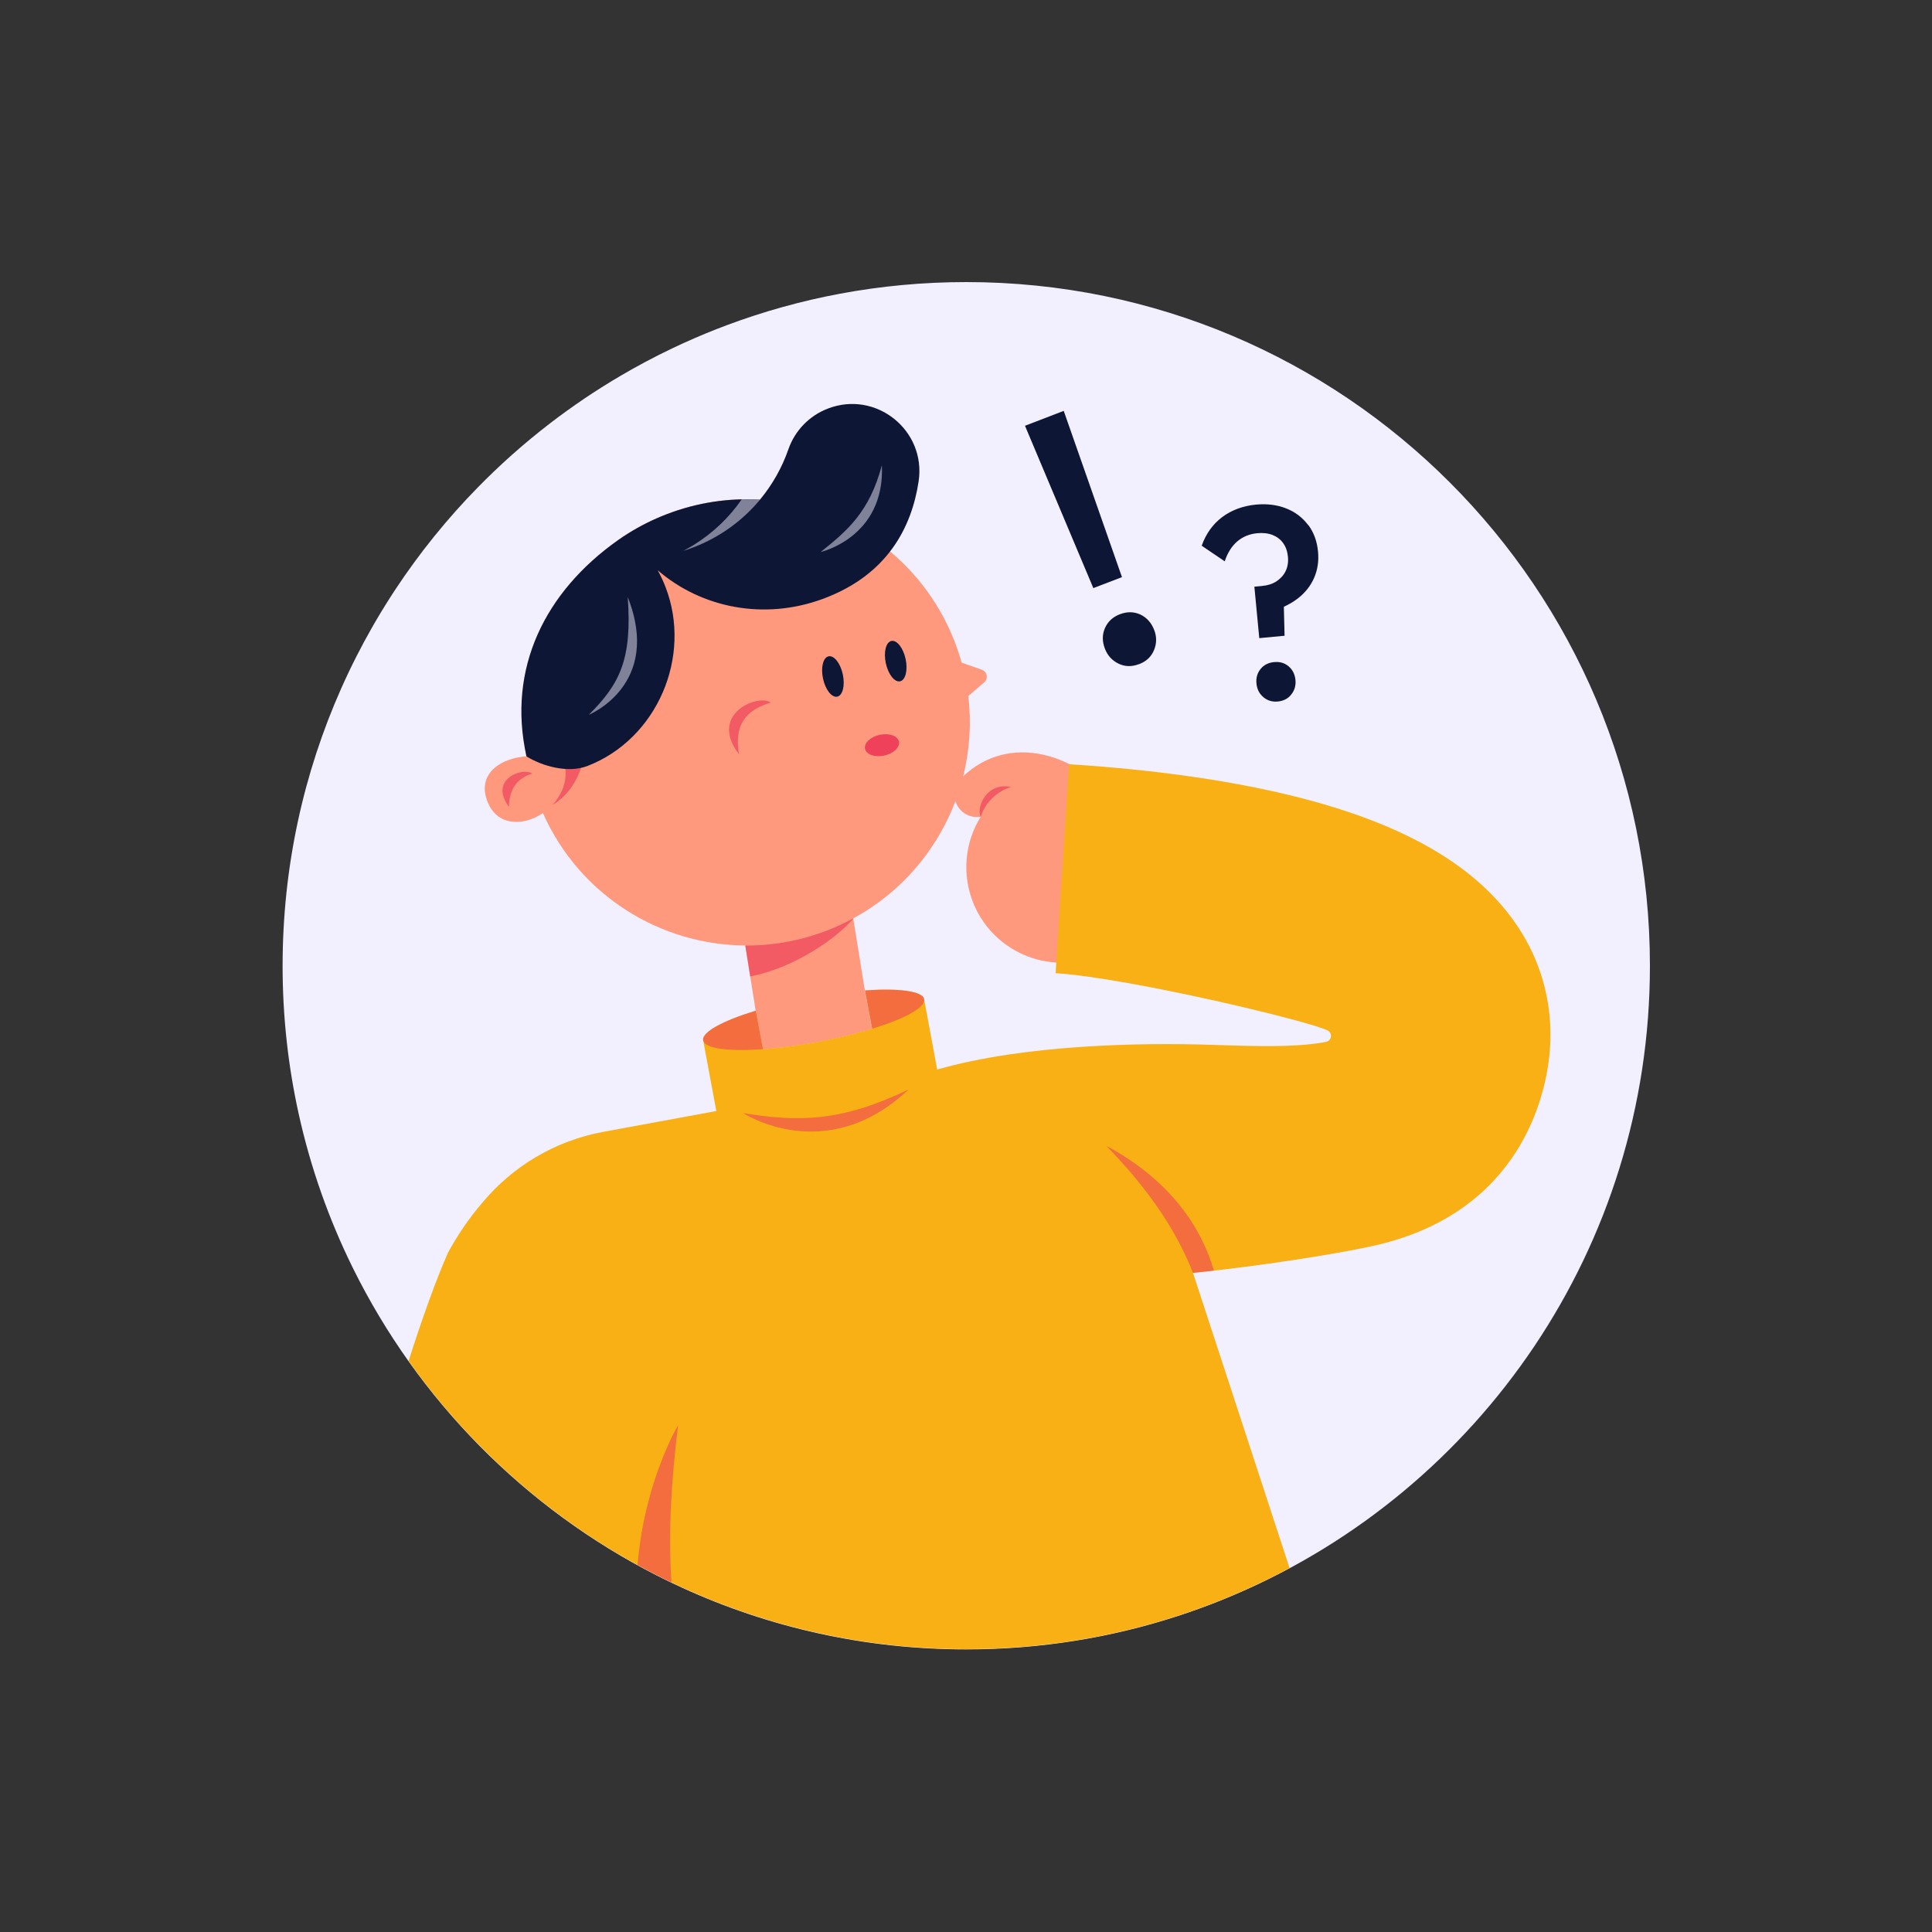 <?xml version="1.0" encoding="UTF-8"?>
<svg width="1e3" height="1e3" viewBox="0 0 1e3 1e3" xmlns="http://www.w3.org/2000/svg">
 <rect x="0" y="0" width="1e3" height="1e3" fill="#333333" stroke="none"/>
 <path d="m146.27 499.86c0 26.308 2.87 51.947 8.316 76.618 6.173 27.969 15.656 54.688 28.015 79.74 33.797 68.508 89.112 124.5 157.12 159.14 4.396 2.248 8.85 4.396 13.357 6.45 44.787 20.498 94.587 31.918 147.06 31.918 38.256 0 75.092-6.074 109.6-17.312 3.68-1.197 7.33-2.453 10.957-3.767 6.478-2.348 12.869-4.877 19.166-7.588 125.95-54.171 214.14-179.39 214.14-325.2 0-195.44-158.43-353.86-353.86-353.86-22.312 0-44.136 2.066-65.298 6.009-20.146 3.762-39.688 9.225-58.473 16.238-1.83 0.687-3.65 1.385-5.463 2.095-7.776 3.052-15.416 6.367-22.91 9.947-9.302 4.431-18.38 9.26-27.206 14.466-12.529 7.376-24.56 15.504-36.038 24.318-3.398 2.612-6.755 5.288-10.053 8.017-6.566 5.434-12.934 11.097-19.084 16.983-2.717 2.6-5.393 5.24-8.022 7.922-16.062 16.355-30.533 34.26-43.191 53.473-0.904 1.373-1.802 2.758-2.682 4.143-3.269 5.112-6.409 10.317-9.407 15.604-2.682 4.707-5.252 9.478-7.711 14.319-2.782 5.458-5.429 10.998-7.923 16.62-19.547 43.919-30.404 92.544-30.404 143.71z" fill="#F2EFFE"/>
 <path d="m272.37 391.47c-5.751-37.142 7.154-74.523 33.515-100.2 5.739-5.627 12.142-10.721 19.113-15.099 6.191-3.885 12.876-7.253 19.959-9.982 25.04-9.654 51.337-10.012 75.145-2.729 2.447 0.704 4.865 1.538 7.247 2.453 29.636 11.22 54.565 34.53 66.877 66.454 1.355 3.509 2.517 7.048 3.509 10.598l10.452 3.691c2.799 0.986 3.479 4.637 1.22 6.567l-8.233 7.042c1.69 14.085 0.722 28.139-2.618 41.513 11.344-10.662 26.009-14.606 41.484-11.126 11.25 2.535 19.237 8.104 20.111 8.732l-0.704 0.986c5.81 1.18 11.514 3.415 16.813 6.802 23.004 14.717 29.729 45.298 15.011 68.302-14.712 23.01-45.292 29.729-68.302 15.017-19.583-12.523-27.358-36.542-20.158-57.604 1.185-3.48 2.788-6.878 4.806-10.129-0.264 0.041-0.528 0.076-0.798 0.1-0.37 0.041-0.745 0.064-1.115 0.064-3.004 0-6.009-1.144-8.298-3.439-1.385-1.385-2.347-3.034-2.893-4.782-9.554 25.281-27.898 47.135-52.874 60.661l6.032 37.412 3.698 19.841c-2.547 0.786-5.235 1.549-8.034 2.294-6.197 1.661-12.987 3.187-20.111 4.513-8.961 1.667-17.506 2.834-25.193 3.509-1.074 0.094-2.131 0.182-3.169 0.253l-3.709-19.935-5.393-33.849c-44.219-0.288-85.92-26.144-104.74-68.543-9.994 6.801-23.509 6.86-28.591-5.663-5.992-14.765 6.895-22.787 19.941-23.72l5e-3 -6e-3z" fill="#FF997D"/>
 <path d="m231.82 648.54s-6e-3 -0.03-0.012-0.047c0.059-0.1 0.112-0.206 0.17-0.305 5.024-9.131 10.886-17.811 17.799-25.821 0.03-0.035 0.059-0.07 0.088-0.1 15.434-18.421 37.129-31.777 62.61-36.466l57.903-10.663 0.387-0.07-6.467-34.752c-0.07-0.388-0.105-0.769-0.105-1.151-0.118-0.217-0.194-0.44-0.235-0.669-0.798-4.266 10.228-10.181 27.241-15.381l3.708 19.935c1.039-0.07 2.095-0.158 3.169-0.252 7.688-0.675 16.232-1.843 25.193-3.509 7.124-1.327 13.914-2.852 20.111-4.513 2.799-0.745 5.487-1.508 8.034-2.295l-3.697-19.841c17.546-1.232 29.811 0.323 30.603 4.566 0.041 0.235 0.059 0.475 0.03 0.716 0.135 0.352 0.24 0.722 0.311 1.103l6.426 34.559c45.456-13.004 105.84-13.961 141.75-12.787 18.197 0.592 35.386 1.156 49.306-0.112 4.301-0.399 7.658-0.909 10.252-1.432 2.805-0.575 3.444-4.319 0.98-5.774-7.453-4.401-102.46-27.288-140.99-29.759l1.409-21.894 5.54-86.271c46.236 2.969 86.728 8.879 120.36 17.57 54.828 14.178 91.376 35.826 111.71 66.201 18.086 27 21.977 59.816 10.95 92.397-2.629 7.77-6.379 16.203-11.707 24.541-12.876 20.135-35.005 39.759-73.026 48.403-19.102 4.342-60.321 10.768-94.129 14.166l49.981 152.78c-8.961 4.818-18.162 9.26-27.569 13.309-6.297 2.711-12.688 5.24-19.167 7.588-3.626 1.314-7.276 2.57-10.956 3.767-34.512 11.238-71.347 17.312-109.6 17.312-43.837 0-85.813-7.969-124.56-22.552-6.044-2.271-12.007-4.707-17.887-7.295-1.543-0.68-3.081-1.373-4.612-2.071-4.507-2.054-8.961-4.202-13.357-6.449-13.861-7.06-27.188-15-39.916-23.761-16.027-11.021-31.097-23.333-45.063-36.783-15.945-15.346-30.457-32.182-43.303-50.274 6.89-21.49 13.867-41.196 20.334-55.867z" fill="#F9B014"/>
 <path d="m447.75 387.6c-0.639-2.962 2.764-6.21 7.602-7.254 4.837-1.044 9.277 0.511 9.917 3.473 0.639 2.962-2.764 6.21-7.602 7.254s-9.278-0.511-9.917-3.473z" fill="#EF415A"/>
 <path d="m398.99 363.64c-9.278 2.887-19.747 8.351-16.443 26.842-16.103-20.827 9.647-31.514 16.443-26.842z" fill="#EF415A" fill-opacity=".7"/>
 <path d="m275.52 400.42c-6.098 1.895-11.872 6.121-12.101 17.194-10.504-14.09 6.796-20.75 12.101-17.194z" fill="#EF415A" fill-opacity=".7"/>
 <path d="m292.73 398.47c-0.159-0.229-0.317-0.452-0.493-0.663 3.022-0.576 6.038-1.356 9.031-2.354-1.678 6.896-6.467 16.033-15.34 21.203 4.425-4.754 7.283-11.103 6.802-18.186z" fill="#EF415A" fill-opacity=".7"/>
 <path d="m523.24 407.34c-6.455 2.007-13.087 7.412-15.657 15.428-2.453-5.211 3.421-18.11 15.657-15.428z" fill="#EF415A" fill-opacity=".7"/>
 <path d="m441.64 475.36 0.023 0.14c-8.65 10.135-30.187 25.364-53.35 29.912l-2.552-16.009c14.054 0.094 28.367-2.401 42.281-7.764 4.725-1.825 9.261-3.92 13.598-6.279z" fill="#EF415A" fill-opacity=".7"/>
 <path d="m319.87 279.59s0.017-0.011 0.023-0.017c0.74-0.523 1.485-1.033 2.236-1.538 0.164-0.105 0.323-0.217 0.487-0.323 0.787-0.522 1.579-1.038 2.383-1.537 6.191-3.885 12.875-7.253 19.958-9.982 15.945-6.15 32.4-8.521 48.397-7.559 6.455-7.781 11.443-16.643 14.736-26.126 3.362-9.671 10.85-17.347 20.398-21.026 24.923-9.613 50.967 11.249 46.988 37.669-3.544 23.556-16.008 48.567-49.852 60.932-30.169 11.026-62.551 4.653-85.221-14.936 1.538 2.776 2.911 5.687 4.079 8.727 13.908 36.067-4.409 78.708-40.482 92.622-10.088 3.891-23.5 0-31.5-5-10.152-45.592 9.718-85.345 47.358-111.89l0.012-0.018z" fill="#0D1635"/>
 <path d="m461.37 331.76c2.823-0.61 6.126 3.568 7.371 9.331 1.244 5.763-0.041 10.933-2.864 11.543-2.823 0.611-6.127-3.568-7.371-9.33-1.244-5.763 0.041-10.933 2.864-11.544z" fill="#0D1635"/>
 <path d="m428.86 339.71c2.823-0.61 6.126 3.568 7.371 9.331 1.244 5.763-0.041 10.933-2.864 11.543-2.823 0.611-6.127-3.568-7.371-9.331-1.244-5.762 0.041-10.932 2.864-11.543z" fill="#0D1635"/>
 <path d="m667 344.9c-2.089-1.766-4.595-2.499-7.511-2.188l-0.059-0.024c-2.916 0.311-5.293 1.497-6.966 3.592-1.713 2.106-2.423 4.653-2.112 7.57 0.276 2.84 1.443 5.176 3.55 6.983 2.089 1.767 4.572 2.553 7.547 2.265 2.916-0.311 5.293-1.496 6.93-3.667 1.732-2.166 2.424-4.654 2.148-7.494-0.311-2.917-1.443-5.27-3.532-7.042l5e-3 5e-3z" fill="#0D1635"/>
 <path d="m677.15 271.72-0.076 0.035c-2.864-3.862-6.643-6.737-11.309-8.586-4.671-1.848-9.929-2.529-15.71-1.983-6.719 0.651-12.511 2.805-17.429 6.437-4.859 3.656-8.444 8.656-10.627 14.847l11.918 8.07c1.462-4.396 3.598-7.829 6.467-10.288 2.87-2.453 6.321-3.861 10.241-4.254 3.016-0.306 5.704 6e-3 7.992 0.88 2.307 0.915 4.161 2.277 5.534 4.231 1.397 1.901 2.201 4.26 2.477 7.007 0.276 2.746-0.123 5.24-1.15 7.412-1.027 2.171-2.653 3.955-4.742 5.346s-4.742 2.189-7.77 2.453l-3.703 0.34 2.535 26.631 13.093-1.238-0.37-15c2.758-1.273 5.235-2.746 7.453-4.477 3.726-2.946 6.479-6.479 8.233-10.54 1.755-4.061 2.489-8.591 1.996-13.544-0.482-5.335-2.195-9.965-5.041-13.785l-0.012 6e-3z" fill="#0D1635"/>
 <path d="m565.91 304.4 14.819-5.677-30.147-86.054-20.049 7.711 35.377 84.02z" fill="#0D1635"/>
 <path d="m579.65 317.93c-3.727 1.421-6.274 3.85-7.731 7.181-1.462 3.335-1.456 6.89-0.032 10.621 1.371 3.584 3.747 6.179 7.084 7.786s6.895 1.648 10.574 0.23h0.097c3.727-1.421 6.274-3.85 7.684-7.276 1.407-3.432 1.453-6.937 0.032-10.523-1.419-3.582-3.797-6.322-7.136-7.879-3.337-1.509-6.843-1.556-10.574-0.132l2e-3 -8e-3z" fill="#0D1635"/>
 <path d="m383.92 258.46c3.163-0.082 6.315-0.017 9.448 0.176-8.849 10.663-20.474 19.284-34.33 24.624-1.76 0.681-3.533 1.297-5.305 1.837 1.814-0.945 3.621-1.972 5.393-3.075 10.112-6.279 18.433-14.354 24.788-23.568l6e-3 6e-3z" fill="#F2EFFE" fill-opacity=".5"/>
 <path d="m324.91 309.02c17.993 45.492-20.122 60.938-20.122 60.938 15.704-15.722 22.505-28.157 20.122-60.938z" fill="#F2EFFE" fill-opacity=".5"/>
 <path d="m456.47 240.79c1.632 37.394-31.695 44.923-31.695 44.923 13.773-11.003 25.217-20.627 31.695-44.923z" fill="#F2EFFE" fill-opacity=".5"/>
 <path d="m447.72 512.64c17.546-1.232 29.811 0.323 30.603 4.566 0.793 4.249-10.087 10.105-26.906 15.275l-3.697-19.841z" fill="#EF415A" fill-opacity=".6"/>
 <path d="m363.96 538.5c-0.798-4.266 10.228-10.181 27.241-15.381l3.708 19.935c-17.74 1.268-30.151-0.276-30.949-4.554z" fill="#EF415A" fill-opacity=".6"/>
 <path d="m470.22 563.95c-42.716 40.345-85.502 12.189-85.502 12.189 28.608 4.753 51.09 4.419 85.502-12.189z" fill="#EF415A" fill-opacity=".6"/>
 <path d="m628.33 657.67c-3.662 0.423-7.277 0.81-10.809 1.162-8.527-21.419-21.931-42.035-44.864-65.743 33.942 18.309 49.224 42.81 55.673 64.581z" fill="#EF415A" fill-opacity=".6"/>
 <path d="m330.01 810.06c3.222 1.773 6.473 3.492 9.753 5.165 2.582 1.32 5.188 2.605 7.811 3.855-1.766-26.39-0.076-52.709 3.392-81.382 0 0-17.511 29.353-20.956 72.362z" fill="#EF415A" fill-opacity=".6"/>
</svg>
